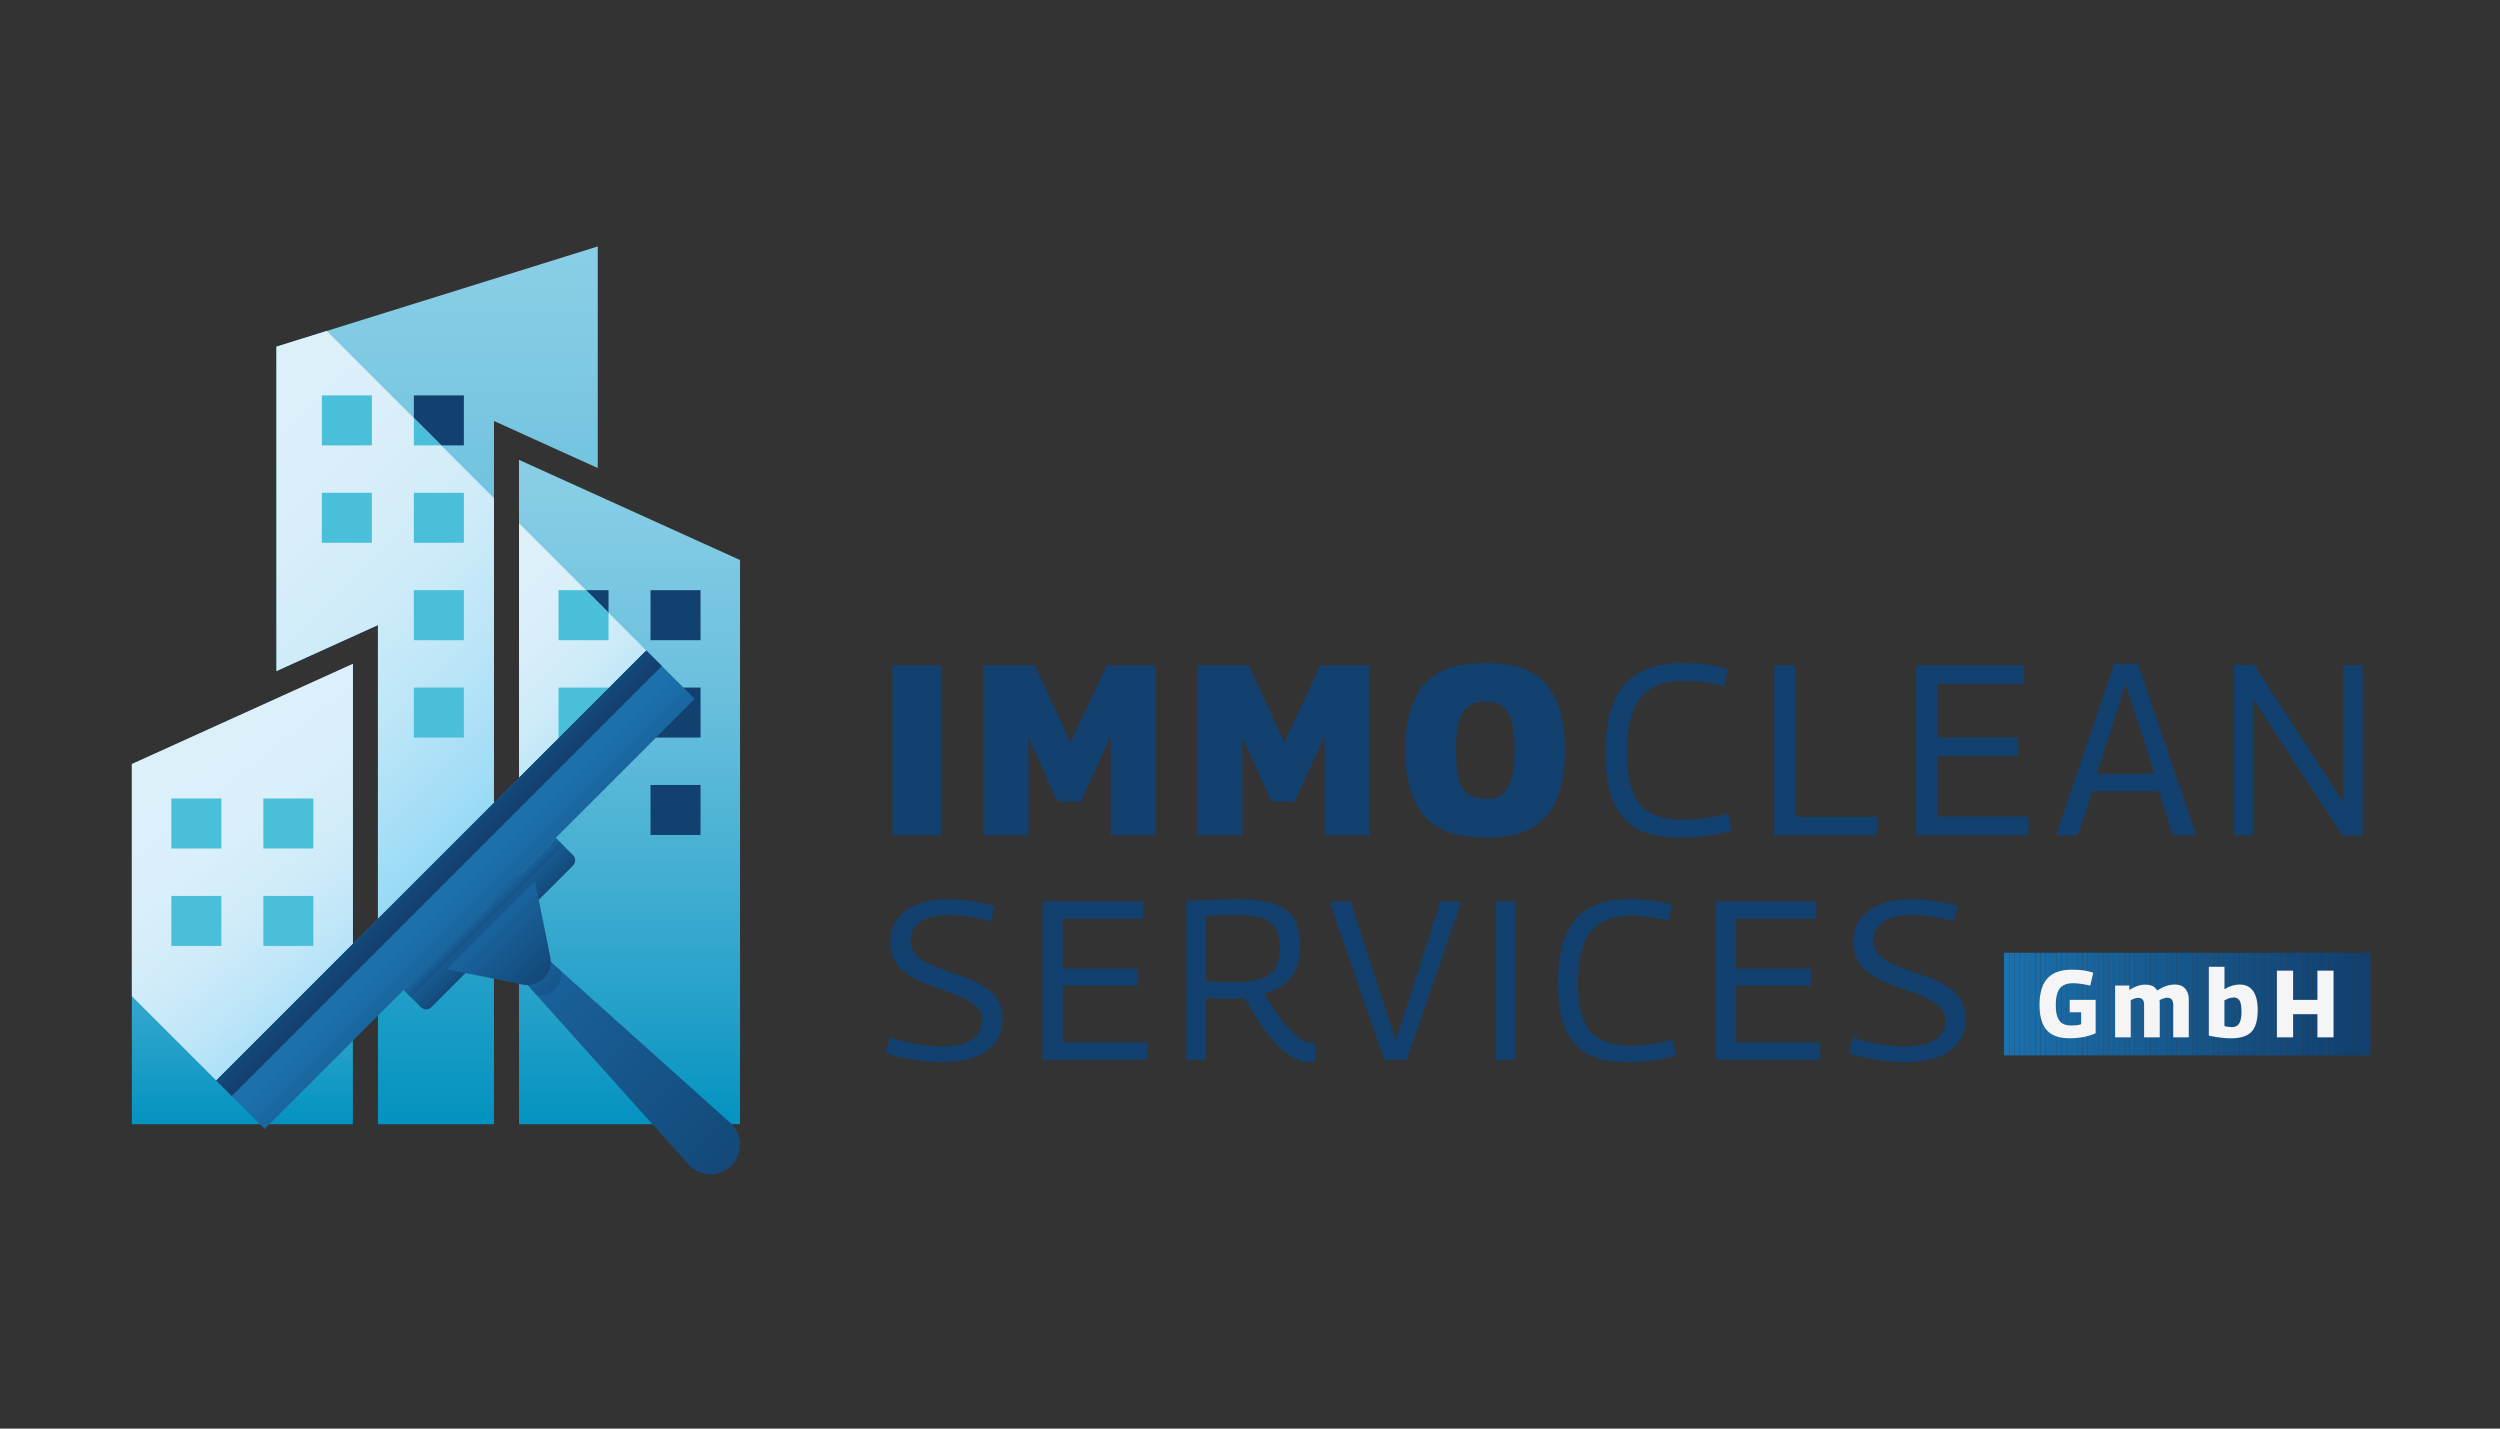 <?xml version="1.0" encoding="UTF-8"?>
<svg xmlns="http://www.w3.org/2000/svg" xmlns:xlink="http://www.w3.org/1999/xlink" version="1.1" viewBox="0 0 700 400">
  <rect x="0" y="0" width="700" height="400" fill="#333333" stroke="none"/>
  <!-- Generator: Adobe Illustrator 29.2.1, SVG Export Plug-In . SVG Version: 2.1.0 Build 116)  -->
  <defs>
    <style>
      .st0 {
        fill: none;
      }

      .st1 {
        fill: #165589;
      }

      .st2 {
        fill: #164f82;
      }

      .st3 {
        fill: #1a669f;
      }

      .st4 {
        fill: url(#Neues_Verlaufsfeld);
      }

      .st5 {
        fill: #17588c;
      }

      .st6 {
        fill: url(#linear-gradient2);
      }

      .st7 {
        fill: url(#linear-gradient1);
      }

      .st8 {
        fill: url(#linear-gradient3);
      }

      .st9 {
        fill: url(#linear-gradient6);
      }

      .st10 {
        fill: url(#linear-gradient8);
      }

      .st11 {
        fill: url(#linear-gradient7);
      }

      .st12 {
        fill: url(#linear-gradient4);
      }

      .st13 {
        fill: #18639b;
      }

      .st14 {
        fill: #124272;
      }

      .st15 {
        fill: #17568a;
      }

      .st16 {
        fill: #15497b;
      }

      .st17 {
        fill: #144a7c;
      }

      .st18 {
        fill: url(#linear-gradient10);
      }

      .st19 {
        fill: #124576;
      }

      .st20 {
        fill: #1b70ab;
      }

      .st21 {
        fill: #195d93;
      }

      .st22 {
        fill: #114171;
      }

      .st23 {
        fill: #175a90;
      }

      .st24 {
        fill: #165a8f;
      }

      .st25 {
        fill: #1969a2;
      }

      .st26 {
        fill: #175387;
      }

      .st27 {
        fill: url(#linear-gradient);
      }

      .st28 {
        fill: #134575;
      }

      .st29 {
        fill: #1d6faa;
      }

      .st30 {
        fill: #185285;
      }

      .st31 {
        fill: #124474;
      }

      .st32 {
        fill: #1a69a3;
      }

      .st33 {
        fill: #144778;
      }

      .st34 {
        fill: #175c91;
      }

      .st35 {
        fill: #154f81;
      }

      .st36 {
        fill: #186098;
      }

      .st37 {
        fill: #164c7e;
      }

      .st38 {
        fill: #124677;
      }

      .st39 {
        fill: #114372;
      }

      .st40 {
        fill: #1b6da7;
      }

      .st41 {
        fill: #196198;
      }

      .st42 {
        isolation: isolate;
      }

      .st43 {
        fill: #11406f;
      }

      .st44 {
        fill: #154c7f;
      }

      .st45 {
        fill: #186299;
      }

      .st46 {
        fill: #19659e;
      }

      .st47 {
        fill: #19629a;
      }

      .st48 {
        fill: #175589;
      }

      .st49 {
        fill: #16588d;
      }

      .st50 {
        fill: #134677;
      }

      .st51 {
        fill: url(#linear-gradient9);
      }

      .st51, .st52 {
        mix-blend-mode: multiply;
        opacity: .45;
      }

      .st52 {
        fill: url(#linear-gradient5);
      }

      .st53 {
        fill: #196ca6;
      }

      .st54 {
        fill: #49bfda;
      }

      .st55 {
        fill: #144b7d;
      }

      .st56 {
        fill: #196aa4;
      }

      .st57 {
        fill: #12406f;
      }

      .st58 {
        fill: #164e80;
      }

      .st59 {
        fill: #155083;
      }

      .st60 {
        fill: #14487a;
      }

      .st61 {
        fill: #175d93;
      }

      .st62 {
        fill: #134374;
      }

      .st63 {
        fill: #175285;
      }

      .st64 {
        fill: #12406f;
      }

      .st65 {
        fill: #154d80;
      }

      .st66 {
        fill: #1b6ba5;
      }

      .st67 {
        fill: #1a68a1;
      }

      .st68 {
        fill: #16578b;
      }

      .st69 {
        fill: #f5f5f5;
      }

      .st70 {
        fill: #134879;
      }

      .st71 {
        fill: #164a7c;
      }

      .st72 {
        fill: #19649c;
      }

      .st73 {
        fill: #196096;
      }

      .st74 {
        fill: #1967a0;
      }

      .st75 {
        fill: url(#Unbenannter_Verlauf_10);
      }

      .st76 {
        fill: #196da9;
      }

      .st77 {
        fill: #1a659d;
      }

      .st78 {
        fill: #185386;
      }

      .st79 {
        fill: #1b6ea9;
      }

      .st80 {
        fill: #165184;
      }

      .st81 {
        fill: #185f95;
      }

      .st82 {
        fill: #17598e;
      }

      .st83 {
        fill: #164d80;
      }

      .st84 {
        fill: #195e95;
      }

      .st85 {
        clip-path: url(#clippath);
      }

      .st86 {
        fill: #124170;
      }

      .st87 {
        fill: #185b91;
      }

      .st88 {
        fill: #1d71ad;
      }
    </style>
    <clipPath id="clippath">
      <rect class="st0" x="561.11" y="266.76" width="102.58" height="28.75"/>
    </clipPath>
    <linearGradient id="linear-gradient" x1="122.39" y1="-213.8" x2="122.39" y2="318.97" gradientUnits="userSpaceOnUse">
      <stop offset=".17" stop-color="#a7dbef"/>
      <stop offset=".31" stop-color="#a3d9ed"/>
      <stop offset=".44" stop-color="#98d4ea"/>
      <stop offset=".56" stop-color="#85cce5"/>
      <stop offset=".69" stop-color="#6bc0dd"/>
      <stop offset=".8" stop-color="#49b1d4"/>
      <stop offset=".92" stop-color="#219fc8"/>
      <stop offset="1" stop-color="#0091bf"/>
    </linearGradient>
    <linearGradient id="linear-gradient1" x1="32.71" y1="108" x2="177.53" y2="254.48" gradientUnits="userSpaceOnUse">
      <stop offset=".17" stop-color="#dcf0fa"/>
      <stop offset=".33" stop-color="#d8eef9"/>
      <stop offset=".47" stop-color="#cdebf9"/>
      <stop offset=".6" stop-color="#bae5f7"/>
      <stop offset=".73" stop-color="#a0dcf6"/>
      <stop offset=".86" stop-color="#7fd1f3"/>
      <stop offset=".99" stop-color="#56c4f1"/>
      <stop offset="1" stop-color="#52c3f1"/>
    </linearGradient>
    <linearGradient id="Neues_Verlaufsfeld" data-name="Neues Verlaufsfeld" x1="176.27" y1="-85.28" x2="176.27" y2="317.95" gradientUnits="userSpaceOnUse">
      <stop offset=".17" stop-color="#a7dbef"/>
      <stop offset=".31" stop-color="#a3d9ed"/>
      <stop offset=".44" stop-color="#98d4ea"/>
      <stop offset=".56" stop-color="#85cce5"/>
      <stop offset=".69" stop-color="#6bc0dd"/>
      <stop offset=".8" stop-color="#49b1d4"/>
      <stop offset=".92" stop-color="#219fc8"/>
      <stop offset="1" stop-color="#0091bf"/>
    </linearGradient>
    <linearGradient id="linear-gradient2" x1="121.55" y1="158.37" x2="202.62" y2="239.44" gradientUnits="userSpaceOnUse">
      <stop offset=".17" stop-color="#dcf0fa"/>
      <stop offset=".31" stop-color="#d8eef9"/>
      <stop offset=".44" stop-color="#cdebf9"/>
      <stop offset=".57" stop-color="#bae5f7"/>
      <stop offset=".69" stop-color="#a0dcf6"/>
      <stop offset=".81" stop-color="#7fd1f3"/>
      <stop offset=".92" stop-color="#56c4f1"/>
      <stop offset=".93" stop-color="#52c3f1"/>
    </linearGradient>
    <linearGradient id="linear-gradient3" x1="67.86" y1="37.58" x2="67.86" y2="316.98" xlink:href="#linear-gradient"/>
    <linearGradient id="linear-gradient4" x1="37.19" y1="193.55" x2="124.25" y2="303.84" gradientUnits="userSpaceOnUse">
      <stop offset=".17" stop-color="#dcf0fa"/>
      <stop offset=".36" stop-color="#d9eff9"/>
      <stop offset=".5" stop-color="#cfebf9"/>
      <stop offset=".62" stop-color="#bfe6f8"/>
      <stop offset=".74" stop-color="#a8dff6"/>
      <stop offset=".84" stop-color="#8bd5f4"/>
      <stop offset=".95" stop-color="#68caf2"/>
      <stop offset="1" stop-color="#52c3f1"/>
    </linearGradient>
    <linearGradient id="Unbenannter_Verlauf_10" data-name="Unbenannter Verlauf 10" x1="163" y1="70.9" x2="163" y2="212.65" gradientTransform="translate(-44.12 307.99) rotate(-45)" gradientUnits="userSpaceOnUse">
      <stop offset="0" stop-color="#1c71ad"/>
      <stop offset="1" stop-color="#12406f"/>
    </linearGradient>
    <linearGradient id="linear-gradient5" x1="163" y1="103.66" x2="163" y2="122.18" gradientTransform="translate(-44.12 307.99) rotate(-45)" gradientUnits="userSpaceOnUse">
      <stop offset="0" stop-color="#1c71ad"/>
      <stop offset="1" stop-color="#12406f"/>
    </linearGradient>
    <linearGradient id="linear-gradient6" x1="163" y1="79.7" x2="163" y2="120.08" gradientTransform="translate(-35.47 169.37)" xlink:href="#linear-gradient5"/>
    <linearGradient id="linear-gradient7" x1="163" y1="46.33" x2="163" y2="75.49" gradientTransform="translate(-40.08 171.28)" xlink:href="#linear-gradient5"/>
    <linearGradient id="linear-gradient8" x1="163" y1="85.18" x2="163" y2="100.87" gradientTransform="translate(-25.54 165.26)" xlink:href="#linear-gradient5"/>
    <linearGradient id="linear-gradient9" x1="163" y1="87.98" x2="163" y2="93.13" gradientTransform="translate(-27.65 166.13)" xlink:href="#linear-gradient5"/>
    <linearGradient id="linear-gradient10" x1="163" y1="83.95" x2="163" y2="120.98" xlink:href="#linear-gradient5"/>
  </defs>
  <g class="st42">
    <g id="Ebene_1">
      <g>
        <g class="st85">
          <path class="st88" d="M561.11,266.76v28.75-28.75Z"/>
          <rect class="st88" x="561.11" y="266.76" width="1.47" height="28.75"/>
          <rect class="st20" x="562.57" y="266.76" width="1.47" height="28.75"/>
          <rect class="st29" x="564.04" y="266.76" width="1.47" height="28.75"/>
          <rect class="st79" x="565.5" y="266.76" width="1.47" height="28.75"/>
          <rect class="st76" x="566.97" y="266.76" width="1.47" height="28.75"/>
          <rect class="st40" x="568.44" y="266.76" width="1.47" height="28.75"/>
          <rect class="st53" x="569.9" y="266.76" width="1.47" height="28.75"/>
          <rect class="st66" x="571.37" y="266.76" width="1.47" height="28.75"/>
          <rect class="st56" x="572.83" y="266.76" width="1.47" height="28.75"/>
          <rect class="st32" x="574.3" y="266.76" width="1.47" height="28.75"/>
          <rect class="st25" x="575.76" y="266.76" width="1.47" height="28.75"/>
          <rect class="st67" x="577.23" y="266.76" width="1.47" height="28.75"/>
          <rect class="st74" x="578.69" y="266.76" width="1.47" height="28.75"/>
          <rect class="st3" x="580.16" y="266.76" width="1.47" height="28.75"/>
          <rect class="st46" x="581.62" y="266.76" width="1.47" height="28.75"/>
          <rect class="st77" x="583.09" y="266.76" width="1.47" height="28.75"/>
          <rect class="st72" x="584.55" y="266.76" width="1.47" height="28.75"/>
          <rect class="st13" x="586.02" y="266.76" width="1.47" height="28.75"/>
          <rect class="st47" x="587.49" y="266.76" width="1.47" height="28.75"/>
          <rect class="st45" x="588.95" y="266.76" width="1.47" height="28.75"/>
          <rect class="st41" x="590.42" y="266.76" width="1.47" height="28.75"/>
          <rect class="st36" x="591.88" y="266.76" width="1.47" height="28.75"/>
          <rect class="st73" x="593.35" y="266.76" width="1.47" height="28.75"/>
          <rect class="st81" x="594.81" y="266.76" width="1.47" height="28.75"/>
          <rect class="st84" x="596.28" y="266.76" width="1.47" height="28.75"/>
          <rect class="st61" x="597.74" y="266.76" width="1.47" height="28.75"/>
          <rect class="st21" x="599.21" y="266.76" width="1.47" height="28.75"/>
          <rect class="st34" x="600.67" y="266.76" width="1.47" height="28.75"/>
          <rect class="st87" x="602.14" y="266.76" width="1.47" height="28.75"/>
          <rect class="st23" x="603.6" y="266.76" width="1.47" height="28.75"/>
          <rect class="st24" x="605.07" y="266.76" width="1.47" height="28.75"/>
          <rect class="st82" x="606.54" y="266.76" width="1.47" height="28.75"/>
          <rect class="st49" x="608" y="266.76" width="1.47" height="28.75"/>
          <rect class="st5" x="609.47" y="266.76" width="1.47" height="28.75"/>
          <rect class="st68" x="610.93" y="266.76" width="1.47" height="28.75"/>
          <rect class="st15" x="612.4" y="266.76" width="1.47" height="28.75"/>
          <rect class="st1" x="613.86" y="266.76" width="1.47" height="28.75"/>
          <rect class="st48" x="615.33" y="266.76" width="1.47" height="28.75"/>
          <rect class="st26" x="616.79" y="266.76" width="1.47" height="28.75"/>
          <rect class="st78" x="618.26" y="266.76" width="1.47" height="28.75"/>
          <rect class="st63" x="619.72" y="266.76" width="1.47" height="28.75"/>
          <rect class="st30" x="621.19" y="266.76" width="1.47" height="28.75"/>
          <rect class="st80" x="622.65" y="266.76" width="1.47" height="28.75"/>
          <rect class="st59" x="624.12" y="266.76" width="1.47" height="28.75"/>
          <rect class="st2" x="625.59" y="266.76" width="1.47" height="28.75"/>
          <rect class="st35" x="627.05" y="266.76" width="1.47" height="28.75"/>
          <rect class="st58" x="628.52" y="266.76" width="1.47" height="28.75"/>
          <rect class="st65" x="629.98" y="266.76" width="1.47" height="28.75"/>
          <rect class="st83" x="631.45" y="266.76" width="1.47" height="28.75"/>
          <rect class="st44" x="632.91" y="266.76" width="1.47" height="28.75"/>
          <rect class="st37" x="634.38" y="266.76" width="1.47" height="28.75"/>
          <rect class="st55" x="635.84" y="266.76" width="1.47" height="28.75"/>
          <rect class="st71" x="637.31" y="266.76" width="1.47" height="28.75"/>
          <rect class="st17" x="638.77" y="266.76" width="1.47" height="28.75"/>
          <rect class="st16" x="640.24" y="266.76" width="1.47" height="28.75"/>
          <rect class="st60" x="641.7" y="266.76" width="1.47" height="28.75"/>
          <rect class="st70" x="643.17" y="266.76" width="1.47" height="28.75"/>
          <rect class="st33" x="644.64" y="266.76" width="1.47" height="28.75"/>
          <rect class="st38" x="646.1" y="266.76" width="1.47" height="28.75"/>
          <rect class="st50" x="647.57" y="266.76" width="1.47" height="28.75"/>
          <rect class="st19" x="649.03" y="266.76" width="1.47" height="28.75"/>
          <rect class="st28" x="650.5" y="266.76" width="1.47" height="28.75"/>
          <rect class="st31" x="651.96" y="266.76" width="1.47" height="28.75"/>
          <rect class="st62" x="653.43" y="266.76" width="1.47" height="28.75"/>
          <rect class="st39" x="654.89" y="266.76" width="1.47" height="28.75"/>
          <rect class="st14" x="656.36" y="266.76" width="1.47" height="28.75"/>
          <rect class="st22" x="657.82" y="266.76" width="1.47" height="28.75"/>
          <rect class="st86" x="659.29" y="266.76" width="1.47" height="28.75"/>
          <rect class="st43" x="660.75" y="266.76" width="1.47" height="28.75"/>
          <rect class="st64" x="662.22" y="266.76" width="1.47" height="28.75"/>
          <path class="st64" d="M663.69,295.51v-28.75,28.75Z"/>
        </g>
        <g>
          <path class="st57" d="M249.89,233.86v-47.53h13.78v47.53h-13.78Z"/>
          <path class="st57" d="M275.35,233.86v-47.53h14.4l9.98,21.52,10.12-21.52h13.72v47.53h-12.56v-27.64l-8.42,18.27h-6.45l-8.15-17.99v27.36h-12.63Z"/>
          <path class="st57" d="M335.24,233.86v-47.53h14.4l9.98,21.52,10.12-21.52h13.72v47.53h-12.56v-27.64l-8.42,18.27h-6.45l-8.15-17.99v27.36h-12.63Z"/>
          <path class="st57" d="M415.9,234.53c-2.9,0-5.52-.27-7.88-.81-2.36-.54-4.44-1.41-6.25-2.61-1.81-1.2-3.32-2.76-4.52-4.69-1.2-1.92-2.13-4.23-2.78-6.92-.66-2.69-.98-5.83-.98-9.4s.31-6.63.92-9.3c.61-2.67,1.51-4.97,2.68-6.89,1.18-1.93,2.67-3.51,4.48-4.75,1.81-1.24,3.89-2.14,6.25-2.68,2.35-.54,5.05-.82,8.08-.82s5.68.27,8.08.82c2.4.54,4.48,1.43,6.25,2.65s3.22,2.78,4.38,4.68c1.16,1.9,2.04,4.18,2.65,6.83.61,2.65.92,5.74.92,9.27s-.31,6.8-.92,9.54c-.61,2.74-1.52,5.06-2.72,6.96-1.2,1.9-2.69,3.46-4.48,4.69s-3.87,2.1-6.25,2.65-5.01.81-7.91.81ZM415.9,223.67c1.09,0,2.07-.12,2.95-.37.88-.25,1.64-.7,2.28-1.36.63-.66,1.18-1.51,1.63-2.55.45-1.04.78-2.34.98-3.91.2-1.56.31-3.38.31-5.46s-.1-3.91-.31-5.47c-.2-1.56-.53-2.85-.98-3.87-.45-1.02-1-1.85-1.63-2.48-.63-.63-1.39-1.09-2.28-1.36-.88-.27-1.87-.41-2.95-.41s-2.07.13-2.95.41c-.88.27-1.65.71-2.31,1.32-.66.61-1.21,1.44-1.66,2.48-.45,1.04-.78,2.34-.99,3.91-.2,1.56-.31,3.41-.31,5.53s.1,4.04.31,5.6c.2,1.56.53,2.86.99,3.9.45,1.04,1.02,1.86,1.7,2.44.68.59,1.46,1.01,2.34,1.26.88.25,1.84.37,2.88.37Z"/>
        </g>
        <g>
          <path class="st57" d="M449.54,210.98c0-6.02.8-10.89,2.41-14.6,1.61-3.71,4-6.43,7.17-8.15,3.17-1.72,7.06-2.58,11.68-2.58,1.31,0,2.55.03,3.7.1s2.24.17,3.26.31c1.02.14,2.02.32,3.02.54,1,.23,2.01.5,3.06.82l-1.15,4.75c-1.36-.36-2.64-.65-3.84-.88-1.2-.23-2.42-.38-3.67-.48-1.25-.09-2.55-.14-3.91-.14-2.58,0-4.85.36-6.82,1.09s-3.61,1.86-4.92,3.4-2.31,3.61-2.99,6.21c-.68,2.6-1.02,5.78-1.02,9.54,0,3.44.31,6.36.95,8.76.63,2.4,1.6,4.31,2.88,5.74,1.29,1.43,2.88,2.47,4.79,3.12,1.9.66,4.1.98,6.58.98,2.17,0,4.44-.15,6.79-.44,2.35-.29,4.48-.71,6.38-1.26l1.09,4.69c-1.04.32-2.14.61-3.29.88s-2.35.49-3.6.65c-1.25.16-2.55.28-3.9.37-1.36.09-2.78.13-4.28.13-3.3,0-6.21-.42-8.73-1.26-2.51-.84-4.64-2.17-6.38-4.01-1.74-1.83-3.06-4.25-3.94-7.27s-1.32-6.69-1.32-11.03Z"/>
          <path class="st57" d="M496.8,233.86v-47.53h5.91v42.37h22.88v5.16h-28.79Z"/>
          <path class="st57" d="M536.52,233.86v-47.53h30.21v5.23h-24.17v14.94h22.54v5.16h-22.54v16.98h25.4v5.23h-31.44Z"/>
          <path class="st57" d="M575.7,233.86l16.3-48.01h6.59l16.36,48.01h-6.45l-4.07-12.29h-18.54l-4.07,12.29h-6.11ZM587.11,216.68h16.16l-8.08-25.19-8.08,25.19Z"/>
          <path class="st57" d="M625.54,233.86v-47.73h5.57l25.06,38.5v-38.3h5.36v47.6h-5.64l-24.99-38.16v38.09h-5.36Z"/>
        </g>
        <g>
          <path class="st57" d="M278.5,253.74l-1.14,4.31c-.76-.25-1.63-.5-2.6-.73s-1.99-.43-3.04-.6c-1.06-.17-2.11-.29-3.17-.38-1.06-.08-2.07-.13-3.04-.13-3.21,0-5.78.62-7.7,1.87s-2.88,2.99-2.88,5.23c0,1.01.21,1.92.63,2.73s1.11,1.57,2.06,2.31c.95.74,2.22,1.44,3.8,2.09,1.58.65,3.52,1.36,5.8,2.12,2.45.76,4.52,1.58,6.21,2.44,1.69.87,3.08,1.8,4.18,2.79s1.89,2.11,2.38,3.36c.49,1.25.73,2.65.73,4.22,0,2.58-.68,4.75-2.03,6.53-1.35,1.77-3.31,3.14-5.86,4.09-2.56.95-5.65,1.43-9.29,1.43-1.23,0-2.52-.06-3.9-.19-1.37-.13-2.77-.31-4.18-.54-1.41-.23-2.78-.51-4.09-.82-1.31-.32-2.45-.67-3.42-1.05l1.27-4.31c.97.34,2.07.67,3.3.98s2.49.59,3.8.82c1.31.23,2.61.4,3.9.51,1.29.11,2.48.16,3.58.16,2.45,0,4.51-.27,6.18-.82,1.67-.55,2.94-1.35,3.8-2.41.86-1.05,1.3-2.34,1.3-3.87,0-1.05-.25-2-.76-2.85-.51-.84-1.29-1.62-2.35-2.31-1.06-.7-2.42-1.39-4.09-2.09-1.67-.7-3.66-1.43-5.99-2.19-2.24-.76-4.16-1.57-5.77-2.44-1.6-.86-2.91-1.81-3.93-2.82-1.01-1.01-1.75-2.13-2.22-3.36-.46-1.22-.7-2.62-.7-4.18,0-1.77.36-3.38,1.08-4.82.72-1.43,1.75-2.68,3.11-3.74s3.05-1.87,5.1-2.44,4.38-.86,7-.86c1.48,0,3.03.1,4.66.29s3.16.43,4.6.73c1.43.3,2.66.61,3.68.95Z"/>
          <path class="st57" d="M291.93,296.77v-44.36h28.2v4.88h-22.56v13.94h21.04v4.82h-21.04v15.84h23.7v4.88h-29.34Z"/>
          <path class="st57" d="M366.72,297.4c-1.06,0-2.13-.21-3.23-.63-1.1-.42-2.22-1.07-3.36-1.93s-2.32-2-3.55-3.39c-1.22-1.39-2.5-3.09-3.83-5.07s-2.76-4.29-4.28-6.91c-.42.04-.94.07-1.55.1-.61.02-1.17.03-1.68.03-1.14,0-2.38-.01-3.71-.03-1.33-.02-2.61-.05-3.83-.1v17.3h-5.51v-44.49c1.86-.08,3.57-.17,5.13-.25,1.56-.09,3.05-.15,4.47-.19,1.41-.04,2.82-.06,4.21-.06,3.25,0,6.02.22,8.3.67s4.14,1.17,5.58,2.19,2.48,2.36,3.14,4.02c.65,1.67.98,3.71.98,6.12,0,2.62-.38,4.83-1.14,6.62-.76,1.8-1.9,3.24-3.42,4.34s-3.36,1.9-5.51,2.41c1.48,2.54,2.87,4.68,4.18,6.43,1.31,1.75,2.5,3.18,3.58,4.28,1.08,1.1,2.08,1.9,3.01,2.41.93.51,1.77.76,2.54.76h.95l.13,5.2c-.21.04-.44.08-.7.13-.25.04-.55.06-.89.06ZM346.25,274.97c2.11,0,3.93-.17,5.45-.51,1.52-.34,2.77-.86,3.74-1.58s1.7-1.69,2.19-2.92c.48-1.22.73-2.73.73-4.5,0-2.28-.37-4.09-1.11-5.42-.74-1.33-2.01-2.3-3.8-2.92-1.8-.61-4.22-.92-7.26-.92h-2.31c-.66,0-1.28.01-1.87.03-.59.02-1.24.04-1.93.06-.7.02-1.49.08-2.38.16v18.31c.8.04,1.56.07,2.28.1s1.44.04,2.16.06c.72.02,1.4.03,2.06.03h2.06Z"/>
          <path class="st57" d="M387.63,296.77l-15.34-44.24,5.83-.25,12.67,39.04,12.61-39.04,5.77.25-15.27,44.24h-6.28Z"/>
          <path class="st57" d="M418.81,296.77v-44.36h5.51v44.36h-5.51Z"/>
          <path class="st57" d="M436.23,275.41c0-5.62.75-10.16,2.25-13.63,1.5-3.46,3.73-6,6.69-7.61,2.96-1.6,6.59-2.41,10.9-2.41,1.22,0,2.38.03,3.45.1,1.08.06,2.09.16,3.04.29s1.89.3,2.82.51c.93.21,1.88.47,2.85.76l-1.08,4.44c-1.27-.34-2.46-.61-3.58-.82-1.12-.21-2.26-.36-3.42-.44-1.16-.08-2.38-.13-3.64-.13-2.41,0-4.53.34-6.37,1.01-1.84.68-3.37,1.73-4.59,3.17-1.23,1.44-2.16,3.37-2.79,5.8-.63,2.43-.95,5.4-.95,8.91,0,3.21.3,5.94.89,8.18.59,2.24,1.49,4.02,2.69,5.35s2.69,2.3,4.47,2.92c1.77.61,3.82.92,6.15.92,2.03,0,4.14-.14,6.34-.41,2.19-.27,4.18-.67,5.96-1.17l1.01,4.37c-.97.3-2,.57-3.07.82-1.08.25-2.2.45-3.36.6-1.16.15-2.38.26-3.64.35-1.27.08-2.6.13-3.99.13-3.08,0-5.8-.39-8.14-1.17-2.35-.78-4.33-2.03-5.96-3.74-1.63-1.71-2.85-3.97-3.68-6.78s-1.24-6.24-1.24-10.3Z"/>
          <path class="st57" d="M480.34,296.77v-44.36h28.2v4.88h-22.56v13.94h21.04v4.82h-21.04v15.84h23.7v4.88h-29.34Z"/>
          <path class="st57" d="M548.15,253.74l-1.14,4.31c-.76-.25-1.63-.5-2.6-.73s-1.99-.43-3.04-.6c-1.06-.17-2.11-.29-3.17-.38-1.06-.08-2.07-.13-3.04-.13-3.21,0-5.78.62-7.7,1.87s-2.88,2.99-2.88,5.23c0,1.01.21,1.92.63,2.73s1.11,1.57,2.06,2.31c.95.74,2.22,1.44,3.8,2.09,1.58.65,3.52,1.36,5.8,2.12,2.45.76,4.52,1.58,6.21,2.44,1.69.87,3.08,1.8,4.18,2.79s1.89,2.11,2.38,3.36c.49,1.25.73,2.65.73,4.22,0,2.58-.68,4.75-2.03,6.53-1.35,1.77-3.31,3.14-5.86,4.09-2.56.95-5.65,1.43-9.29,1.43-1.23,0-2.52-.06-3.9-.19-1.37-.13-2.77-.31-4.18-.54-1.41-.23-2.78-.51-4.09-.82-1.31-.32-2.45-.67-3.42-1.05l1.27-4.31c.97.34,2.07.67,3.3.98s2.49.59,3.8.82c1.31.23,2.61.4,3.9.51,1.29.11,2.48.16,3.58.16,2.45,0,4.51-.27,6.18-.82,1.67-.55,2.94-1.35,3.8-2.41.86-1.05,1.3-2.34,1.3-3.87,0-1.05-.25-2-.76-2.85-.51-.84-1.29-1.62-2.35-2.31-1.06-.7-2.42-1.39-4.09-2.09-1.67-.7-3.66-1.43-5.99-2.19-2.24-.76-4.16-1.57-5.77-2.44-1.6-.86-2.91-1.81-3.93-2.82-1.01-1.01-1.75-2.13-2.22-3.36-.46-1.22-.7-2.62-.7-4.18,0-1.77.36-3.38,1.08-4.82.72-1.43,1.75-2.68,3.11-3.74s3.05-1.87,5.1-2.44,4.38-.86,7-.86c1.48,0,3.03.1,4.66.29s3.16.43,4.6.73c1.43.3,2.66.61,3.68.95Z"/>
        </g>
        <g>
          <g>
            <g>
              <polygon class="st27" points="77.41 97.06 77.41 187.89 105.82 175.01 105.82 314.78 138.31 314.78 138.31 117.88 167.37 131.05 167.37 69 77.41 97.06"/>
              <rect class="st57" x="115.88" y="110.71" width="14" height="14"/>
              <polygon class="st7" points="105.82 257.28 138.31 224.79 138.31 139.48 91.49 92.67 77.41 97.06 77.41 187.89 105.82 175.01 105.82 257.28"/>
              <polygon class="st4" points="207.21 156.81 145.32 128.76 145.32 314.78 207.21 314.78 207.21 156.81"/>
              <rect class="st57" x="156.39" y="192.52" width="14" height="14"/>
              <rect class="st57" x="156.39" y="165.25" width="14" height="14"/>
              <polygon class="st6" points="145.32 217.78 180.96 182.14 145.32 146.5 145.32 217.78"/>
              <polygon class="st54" points="170.39 192.52 156.39 192.52 156.39 206.53 156.58 206.53 170.39 192.71 170.39 192.52"/>
              <polygon class="st54" points="170.39 171.57 164.07 165.25 156.39 165.25 156.39 179.25 170.39 179.25 170.39 171.57"/>
              <polygon class="st8" points="98.81 185.89 36.92 213.94 36.92 314.78 98.81 314.78 98.81 185.89"/>
              <polygon class="st12" points="36.92 278.93 60.55 302.56 98.81 264.3 98.81 185.89 36.92 213.94 36.92 278.93"/>
            </g>
            <g>
              <rect class="st57" x="182.15" y="165.25" width="14" height="14"/>
              <rect class="st57" x="182.15" y="192.52" width="14" height="14"/>
              <rect class="st57" x="182.15" y="219.79" width="14" height="14"/>
            </g>
            <g>
              <rect class="st54" x="90.12" y="110.71" width="14" height="14"/>
              <rect class="st54" x="90.12" y="137.98" width="14" height="14"/>
              <rect class="st54" x="115.88" y="137.98" width="14" height="14"/>
              <polygon class="st54" points="115.88 117.06 115.88 124.71 123.54 124.71 115.88 117.06"/>
              <rect class="st54" x="115.88" y="165.25" width="14" height="14"/>
              <rect class="st54" x="115.88" y="192.52" width="14" height="14"/>
            </g>
            <g>
              <rect class="st54" x="47.98" y="223.58" width="14" height="14"/>
              <rect class="st54" x="73.74" y="223.58" width="14" height="14"/>
              <rect class="st54" x="47.98" y="250.86" width="14" height="14"/>
              <rect class="st54" x="73.74" y="250.86" width="14" height="14"/>
            </g>
          </g>
          <g>
            <path class="st75" d="M151,266.42l-1.68,4.49-4.49,1.68,47.96,53.47c3.17,3.53,8.64,3.68,12,.33h0c3.35-3.35,3.2-8.83-.33-12l-53.47-47.96Z"/>
            <path class="st52" d="M151,266.42l-1.68,4.49-4.49,1.68,5.6,6.24c1.82.08,3.61-.59,4.91-1.9,1.31-1.31,1.98-3.1,1.9-4.91l-6.24-5.6Z"/>
            <rect class="st9" x="42.39" y="239.54" width="170.3" height="19.17" transform="translate(-138.81 163.15) rotate(-45)"/>
            <rect class="st11" x="37.78" y="241.45" width="170.3" height="6.13" transform="translate(-136.9 158.54) rotate(-45)"/>
            <path class="st10" d="M107.35,254.6h60.23v6.83c0,1.14-.93,2.07-2.07,2.07h-56.08c-1.14,0-2.07-.93-2.07-2.07v-6.83h0Z" transform="translate(-142.92 173.07) rotate(-45)"/>
            <rect class="st51" x="105.23" y="255.48" width="60.23" height="2.93" transform="translate(-142.04 170.96) rotate(-45)"/>
            <path class="st18" d="M137.46,259.05l-12.34,12.34,21.28,4.3c2.15.43,4.37-.24,5.91-1.78h0c1.55-1.55,2.22-3.77,1.78-5.91l-4.3-21.28-12.34,12.34Z"/>
          </g>
        </g>
        <g>
          <path class="st69" d="M571.06,281.39c0-2.24.33-4.09.99-5.54s1.65-2.54,2.98-3.26c1.33-.72,3-1.08,5.03-1.08.59,0,1.15.01,1.68.04.53.03,1.05.08,1.55.15.5.07.98.16,1.45.28.47.12.93.24,1.37.36l-.83,3.63c-.84-.2-1.67-.36-2.51-.48-.84-.12-1.63-.19-2.38-.19-1.09,0-1.99.21-2.71.64-.72.43-1.25,1.09-1.57,2s-.49,2.08-.49,3.52.16,2.47.47,3.31c.31.84.78,1.44,1.41,1.81.63.37,1.41.56,2.34.56.59,0,1.12-.03,1.6-.08.48-.05.91-.14,1.28-.27v-3.36h-3.2v-3.47h7.26v9.34c-1.03.48-2.17.84-3.4,1.07-1.24.23-2.59.35-4.07.35-1.85,0-3.39-.34-4.62-1.01-1.23-.68-2.14-1.71-2.74-3.1s-.89-3.13-.89-5.23Z"/>
          <path class="st69" d="M592.23,290.46v-14.52h3.98v1.25c.53-.34,1.05-.62,1.56-.84.51-.22,1-.39,1.48-.49.48-.11.97-.16,1.47-.16.55,0,1.04.06,1.47.19.43.12.79.31,1.09.55.3.24.54.55.72.92.6-.39,1.17-.71,1.68-.95.52-.24,1.05-.42,1.59-.55.54-.12,1.1-.19,1.67-.19s1.03.06,1.44.19c.41.12.77.32,1.08.57.31.26.57.56.77.89.2.34.36.73.47,1.16.11.44.16.89.16,1.37v10.6h-4.35v-9.15c0-.28-.04-.55-.11-.79-.07-.24-.16-.44-.27-.6-.11-.16-.27-.29-.48-.39-.21-.1-.46-.15-.75-.15-.27,0-.53.03-.79.09-.26.06-.51.15-.75.25-.24.11-.48.22-.71.35.04.14.06.29.07.43,0,.14.01.29.01.43v9.53h-4.38v-9.15c0-.27-.03-.52-.08-.76-.05-.24-.14-.44-.27-.6-.12-.16-.29-.29-.51-.39s-.46-.15-.75-.15c-.25,0-.49.03-.73.08-.24.05-.47.13-.69.23-.22.1-.46.21-.71.33v10.41h-4.4Z"/>
          <path class="st69" d="M618.47,289.98v-19.27h4.38v6.27c.71-.44,1.42-.77,2.14-.99.71-.21,1.42-.32,2.13-.32,1.64,0,2.89.61,3.75,1.81.86,1.21,1.29,2.99,1.29,5.34,0,1.89-.25,3.41-.76,4.58s-1.31,2.01-2.42,2.54c-1.1.53-2.54.79-4.3.79-.87,0-1.84-.06-2.9-.19s-2.17-.31-3.32-.56ZM622.84,287.31c.37.09.73.16,1.07.21.34.05.66.08.96.08.62,0,1.13-.14,1.53-.41.4-.28.7-.74.91-1.39.2-.65.31-1.53.31-2.63,0-.93-.08-1.67-.23-2.23s-.39-.97-.72-1.24c-.33-.27-.73-.4-1.19-.4-.29,0-.56.03-.83.08-.27.05-.55.14-.85.27-.3.12-.62.28-.96.45v7.21Z"/>
          <path class="st69" d="M637.53,290.46v-18.68h4.54v8.19h6.81v-8.19h4.51v18.68h-4.51v-6.49h-6.81v6.49h-4.54Z"/>
        </g>
      </g>
    </g>
  </g>
</svg>